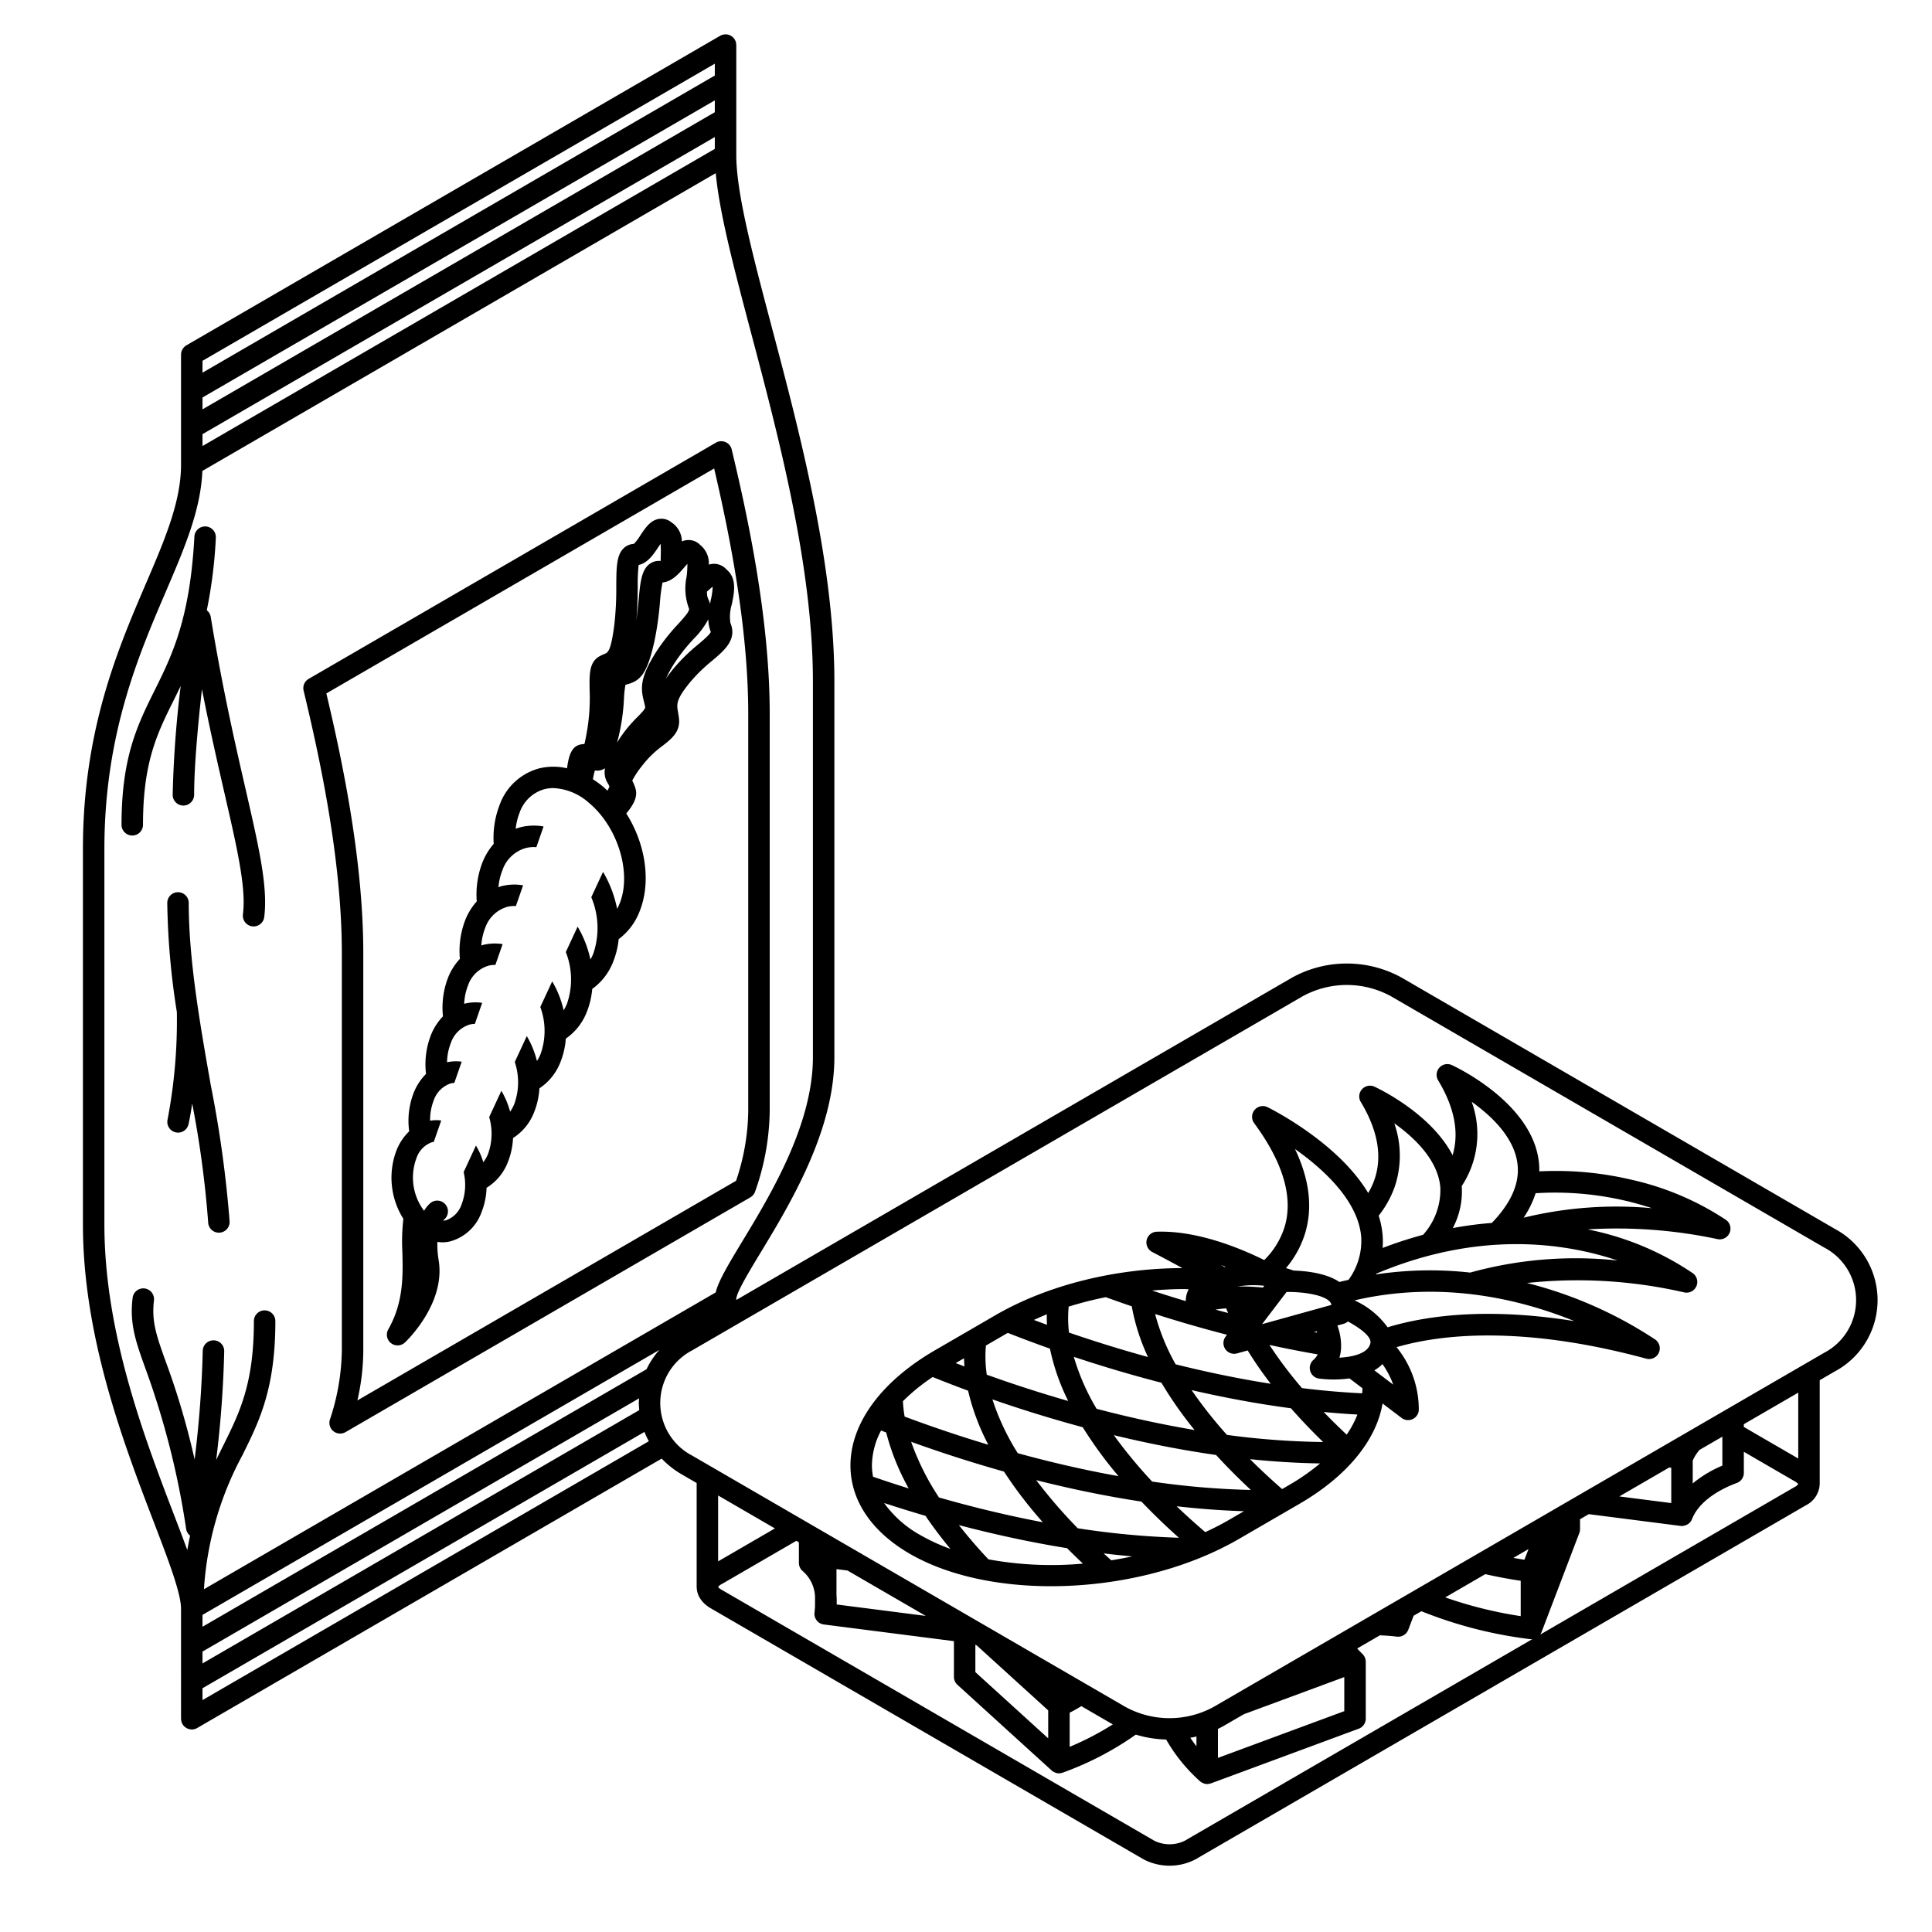 <svg id="illuu" xmlns="http://www.w3.org/2000/svg" width="270" height="270" viewBox="0 0 270 270">
  <g>
    <path d="M19.984,115.264c0-8.761,1.988-12.766,4.29-17.402.322-.649.65-1.311.978-1.995a151.785,151.785,0,0,0-1.12,15.211,1.5,1.5,0,0,0,1.5,1.5,1.517,1.517,0,0,0,1.5-1.5c0-4.039.536-9.829,1.092-14.758,1.107,5.638,2.208,10.43,3.155,14.561,1.487,6.479,2.562,11.165,2.662,14.679a14.721,14.721,0,0,1-.09,2.225,1.5,1.5,0,0,0,2.978.369c.524-4.222-.729-9.681-2.625-17.944-1.437-6.264-3.226-14.06-4.854-24.005a1.48,1.48,0,0,0-.552-.918,65.655,65.655,0,0,0,1.266-10.136,1.5,1.5,0,0,0-2.996-.162c-.622,11.549-3.143,16.628-5.581,21.539-2.367,4.769-4.603,9.272-4.603,18.736a1.5,1.5,0,0,0,3,0Z"/>
    <path d="M47.772,133.221v55.522a31.766,31.766,0,0,1-1.664,9.641,1.5,1.5,0,0,0,2.181,1.757l56.577-32.814a1.499,1.499,0,0,0,.668-.817,34.885,34.885,0,0,0,2.035-11.236V99.751c0-13.234-3.031-27.42-5.311-36.938A1.5,1.5,0,0,0,100.046,61.864L43.137,94.872a1.501,1.501,0,0,0-.706,1.649C44.724,106.036,47.772,120.193,47.772,133.221Zm52.032-67.749c2.17,9.291,4.764,22.234,4.764,34.278v55.522a31.437,31.437,0,0,1-1.7,9.744L49.948,195.71a31.762,31.762,0,0,0,.823-6.966V133.221c0-12.856-2.872-26.679-5.164-36.314Z"/>
    <path d="M55.563,188.022a1.498,1.498,0,0,0,1.027-.406c.233-.22,5.703-5.438,4.714-11.495a12.66,12.66,0,0,1-.177-2.564,4.423,4.423,0,0,0,1.912-.106,6.481,6.481,0,0,0,4.261-4.055,10.008,10.008,0,0,0,.697-3.401,7.226,7.226,0,0,0,2.982-3.599,10.316,10.316,0,0,0,.718-3.353,7.439,7.439,0,0,0,2.961-3.645,10.623,10.623,0,0,0,.726-3.303,7.747,7.747,0,0,0,2.952-3.696,10.947,10.947,0,0,0,.736-3.25,8.066,8.066,0,0,0,2.943-3.749v-.001a11.265,11.265,0,0,0,.75-3.195,8.395,8.395,0,0,0,2.929-3.803v-.001a11.591,11.591,0,0,0,.767-3.153,8.718,8.718,0,0,0,2.911-3.846c1.68-4.158.834-9.5-1.849-13.72,1.031-1.229,1.621-2.344,1.292-3.471a6.449,6.449,0,0,0-.398-1.009c-.02-.041-.039-.078-.056-.115A12.198,12.198,0,0,1,89.726,107.03a14.041,14.041,0,0,1,2.892-2.819c1.224-.956,2.49-1.944,2.269-3.824-.036-.308-.084-.59-.131-.858-.197-1.136-.305-1.761,1.736-4.246a22.878,22.878,0,0,1,3.059-2.968c1.717-1.453,3.492-2.957,2.521-5.269a5.892,5.892,0,0,1,.201-2.587c.334-1.621.746-3.624-.712-4.843a2.375,2.375,0,0,0-1.573-.815,2.434,2.434,0,0,0-.93.108,3.269,3.269,0,0,0-1.235-2.777,2.222,2.222,0,0,0-1.633-.663,2.342,2.342,0,0,0-.896.198,3.219,3.219,0,0,0-1.457-2.666,2.205,2.205,0,0,0-1.667-.494c-1.24.148-1.963,1.236-2.662,2.289a7.363,7.363,0,0,1-.92,1.213,2.199,2.199,0,0,0-1.439.618c-.995.967-1.006,2.672-1.023,5.253a44.489,44.489,0,0,1-.272,5.422c-.473,3.713-.903,3.892-1.358,4.081a7.267,7.267,0,0,0-.663.306c-1.5.802-1.47,2.519-1.432,4.691a28.128,28.128,0,0,1-.27,5.209c-.206,1.268-.354,1.984-.457,2.391a3.033,3.033,0,0,0-.484.052c-1.213.224-1.682,1.32-1.946,3.338a8.404,8.404,0,0,0-3.89.013,8.121,8.121,0,0,0-5.52,5.071,12.819,12.819,0,0,0-.838,5.476,9.012,9.012,0,0,0-1.565,2.575,12.438,12.438,0,0,0-.804,5.468,8.678,8.678,0,0,0-1.599,2.583,12.045,12.045,0,0,0-.759,5.448,8.356,8.356,0,0,0-1.645,2.604,11.653,11.653,0,0,0-.719,5.429,8.05,8.05,0,0,0-1.685,2.621,11.264,11.264,0,0,0-.682,5.427,7.754,7.754,0,0,0-1.721,2.624,10.853,10.853,0,0,0-.633,5.395,7.491,7.491,0,0,0-1.771,2.656,10.752,10.752,0,0,0,.958,9.568,27.571,27.571,0,0,0-.141,4.598c.087,3.316.186,7.076-1.967,10.855a1.499,1.499,0,0,0,1.303,2.242Zm29.405-78.509a4.29,4.29,0,0,1,.203.388,3,3,0,0,1-.282.592c-.236-.222-.474-.443-.724-.649h-0a13.46,13.46,0,0,0-1.311-.944c.093-.473.187-.902.281-1.224a1.967,1.967,0,0,0,1.418-.312A2.891,2.891,0,0,0,84.967,109.513ZM98.972,82.524c.183-.162.422-.374.625-.534a9.21,9.21,0,0,1-.264,1.863c-.036.175-.072.352-.108.532a3.521,3.521,0,0,0-.271-.717,2.379,2.379,0,0,1-.154-.992C98.858,82.625,98.917,82.573,98.972,82.524ZM98.99,86.55a4.755,4.755,0,0,0,.342,1.741c-.044.314-1.053,1.169-1.721,1.734a25.672,25.672,0,0,0-3.437,3.353c-.437.531-.796,1.012-1.102,1.458a15.219,15.219,0,0,1,1.184-2.157,24.6,24.6,0,0,1,2.728-3.438A11.47,11.47,0,0,0,98.99,86.55ZM95.603,79.321c.134-.154.301-.348.459-.518a12.545,12.545,0,0,1-.115,1.821,7.892,7.892,0,0,0,.333,4.4c.158.311-.5,1.074-1.521,2.202a27.507,27.507,0,0,0-3.039,3.847c-2.326,3.674-2.202,5.096-1.723,6.999.055.22.114.449.164.701.046.236-.207.542-1.045,1.399a18.529,18.529,0,0,0-2.882,3.605q.079-.294.161-.605a28.579,28.579,0,0,0,.807-5.547,14.462,14.462,0,0,1,.207-1.927c.058-.016.115-.03.17-.044,1.883-.485,2.835-1.417,3.856-5.938a43.606,43.606,0,0,0,.796-5.575,23.041,23.041,0,0,1,.357-2.742C93.899,81.291,94.87,80.17,95.603,79.321Zm-6.479,2.579a23.34,23.34,0,0,1,.128-2.946c1.27-.266,2.084-1.49,2.754-2.498.092-.139.201-.304.312-.463a16.503,16.503,0,0,1,.023,1.715c-.005.221-.008.447-.011.674l-.018.014a2.188,2.188,0,0,0-1.579.455c-1.093.855-1.25,2.507-1.487,5.007-.084.886-.18,1.843-.318,2.837C89.093,84.931,89.115,83.271,89.124,81.9ZM65.402,137.73a4.333,4.333,0,0,1,2.85-2.769,3.68,3.68,0,0,1,.914-.113c.02,0,.041.006.062.006l1.013-2.91a6.796,6.796,0,0,0-2.726.109c-.086.022-.167.056-.251.081a8.142,8.142,0,0,1,.543-2.455,4.619,4.619,0,0,1,3.059-2.94,4.067,4.067,0,0,1,1.008-.124c.07,0,.144.019.215.023l1.014-2.915a7.285,7.285,0,0,0-2.975.108c-.161.041-.314.099-.47.151a8.398,8.398,0,0,1,.552-2.353,4.848,4.848,0,0,1,3.268-3.114,4.557,4.557,0,0,1,1.123-.137c.117,0,.236.011.355.019l1.008-2.896a7.805,7.805,0,0,0-3.223.105c-.231.059-.453.137-.674.216a8.666,8.666,0,0,1,.547-2.245,5.134,5.134,0,0,1,3.476-3.289,5.044,5.044,0,0,1,1.237-.15,7.959,7.959,0,0,1,4.93,2.02c4.082,3.367,6.068,9.833,4.336,14.118a7.131,7.131,0,0,1-.35.733,16.434,16.434,0,0,0-1.966-5.16l-1.643,3.537a11.112,11.112,0,0,1,.28,7.891,6.719,6.719,0,0,1-.402.817A15.284,15.284,0,0,0,80.723,129.5l-1.65,3.552a10.375,10.375,0,0,1,.162,7.223,6.175,6.175,0,0,1-.464.914,14.078,14.078,0,0,0-1.6-4.04l-1.662,3.579a9.65,9.65,0,0,1,.048,6.546,5.896,5.896,0,0,1-.519,1.005,12.85,12.85,0,0,0-1.418-3.483l-1.679,3.615a8.945,8.945,0,0,1-.063,5.863v.001a5.526,5.526,0,0,1-.587,1.087,11.55,11.55,0,0,0-1.223-2.918l-1.704,3.67a8.252,8.252,0,0,1-.164,5.16v.001a5.095,5.095,0,0,1-.657,1.147,10.166,10.166,0,0,0-1.028-2.325l-1.721,3.705a7.634,7.634,0,0,1-.272,4.472,3.549,3.549,0,0,1-2.218,2.271,2.228,2.228,0,0,1-.363.043c.064-.09.107-.136.106-.136l-0.0.001a1.5,1.5,0,0,0-1.888-2.332,4.339,4.339,0,0,0-.894,1.09A7.719,7.719,0,0,1,58.191,161.882a3.55,3.55,0,0,1,2.218-2.271c.07-.018.141-.016.211-.026l1.043-2.996a5.244,5.244,0,0,0-1.553.032,7.409,7.409,0,0,1,.485-2.789,3.774,3.774,0,0,1,2.43-2.434,2.727,2.727,0,0,1,.465-.057l1.033-2.969a5.747,5.747,0,0,0-2.047.083,7.65,7.65,0,0,1,.522-2.674,4.054,4.054,0,0,1,2.64-2.6,3.215,3.215,0,0,1,.722-.089l1.023-2.939a6.281,6.281,0,0,0-2.484.121c-.01.003-.019.007-.029.01A7.892,7.892,0,0,1,65.402,137.73Z"/>
    <path d="M256.439,171.748l-60.548-35.118a15.857,15.857,0,0,0-15.337,0l-77.657,45.042v-.117c0-.889,1.815-3.888,3.417-6.533,4.099-6.771,10.292-17.002,10.292-27.289V95.228c0-16.433-4.836-34.716-8.722-49.406-2.676-10.116-4.987-18.854-4.987-24.151V6.295c0-.02-.007-.039-.008-.058a1.483,1.483,0,0,0-.036-.272c-.007-.031-.012-.062-.021-.092a1.495,1.495,0,0,0-.134-.323l-.002-.005-.001-.002a1.487,1.487,0,0,0-.216-.281c-.021-.022-.045-.041-.067-.062a1.482,1.482,0,0,0-.221-.169c-.016-.01-.028-.025-.045-.035-.011-.007-.024-.009-.036-.015a1.507,1.507,0,0,0-.327-.135l-.014-.002a1.504,1.504,0,0,0-.333-.043c-.034-.001-.068.002-.102.003a1.493,1.493,0,0,0-.261.035c-.032.007-.064.013-.096.022a1.495,1.495,0,0,0-.332.138L26.047,48.262a1.492,1.492,0,0,0-.284.219c-.024.023-.045.049-.067.073a1.489,1.489,0,0,0-.159.208c-.018.029-.037.057-.053.087a1.499,1.499,0,0,0-.126.305l-.007.018a1.501,1.501,0,0,0-.046.35c-0.0.013-.005.025-.005.038v15.377c0,5.185-2.278,10.494-4.916,16.643-3.918,9.134-8.794,20.501-8.794,37.047v52.504c0,15.721,5.736,30.7,9.925,41.638,2.03,5.303,3.784,9.882,3.784,12.052V240.197c0,.02.007.039.008.058a1.482,1.482,0,0,0,.036.272c.007.031.012.062.021.092a1.495,1.495,0,0,0,.134.323l.002.005.001.002c.013.022.032.037.045.058a1.516,1.516,0,0,0,.196.252,1.463,1.463,0,0,0,.207.159c.035.024.064.056.101.078l.005.002a1.483,1.483,0,0,0,.252.104c.038.013.072.035.111.045a1.493,1.493,0,0,0,.159.021,1.514,1.514,0,0,0,.222.029l.001-0.0.001 0a1.493,1.493,0,0,0,.384-.05,1.51,1.51,0,0,0,.367-.152L92.47,203.842a12.561,12.561,0,0,0,2.759,2.178l2.13,1.235v14.596c0,.047.011.092.016.138a2.928,2.928,0,0,0,.219.916l.013.034a3.28,3.28,0,0,0,.35.614c.026.037.054.073.082.109a3.876,3.876,0,0,0,.483.52c.033.029.07.057.104.085a4.704,4.704,0,0,0,.661.469l60.547,35.118a7.844,7.844,0,0,0,7.223,0l85.325-49.488a3.482,3.482,0,0,0,1.926-2.957V192.885l2.13-1.236a11.291,11.291,0,0,0,.001-19.901ZM89.341,197.063l-61.041,35.404v-1.656l61.018-35.391c-.013.217-.044.431-.044.651C89.273,196.405,89.311,196.733,89.341,197.063Zm-61.041,40.529v-1.657l61.761-35.821a11.185,11.185,0,0,0,.615,1.3Zm62.056-46.244-62.056,35.993v-1.657l3.395-1.969,60.456-35.064A11.479,11.479,0,0,0,90.356,191.349ZM99.896,15.681,28.3,57.207V55.55L99.896,14.024Zm-.583,5.463L28.3,62.333V60.675L99.896,19.15v1.656ZM31.695,48.456,99.896,8.899v1.656L28.3,52.082V50.424ZM24.317,211.695c-4.105-10.719-9.727-25.398-9.727-40.564V118.627c0-15.93,4.741-26.982,8.551-35.864,2.628-6.127,4.916-11.46,5.14-16.95L100.025,24.2c.527,5.641,2.604,13.492,4.958,22.388,3.842,14.523,8.623,32.597,8.623,48.64v52.504c0,9.45-5.933,19.251-9.859,25.736-2.084,3.443-3.347,5.582-3.728,7.151L42.082,214.222l-13.58,7.876A45.495,45.495,0,0,1,33.879,203.363c2.367-4.77,4.603-9.273,4.603-18.737a1.5,1.5,0,0,0-3,0c0,8.761-1.988,12.766-4.29,17.403-.322.649-.65,1.311-.978,1.996a151.812,151.812,0,0,0,1.12-15.213,1.5,1.5,0,0,0-3,0,151.884,151.884,0,0,1-1.137,15.153A106.766,106.766,0,0,0,23.146,190.235c-1.155-3.224-1.837-5.153-1.703-7.632.015-.282.034-.566.071-.865a1.5,1.5,0,0,0-2.978-.369c-.451,3.636.438,6.119,1.786,9.877a113.901,113.901,0,0,1,5.693,22.439,1.49,1.49,0,0,0,.55.925c-.137.647-.268,1.313-.389,2.016C25.63,215.128,25.004,213.489,24.317,211.695Zm76.042-2.699,7.935,4.603-7.935,4.603Zm65.192,48.262a4.857,4.857,0,0,1-4.212,0l-60.547-35.118a2.112,2.112,0,0,1-.434-.336h-0a1.006,1.006,0,0,1,.435-.385l10.494-6.086.36.209v2.875a1.501,1.501,0,0,0,.491,1.11,4.98,4.98,0,0,1,1.763,3.605v1.392c-.018.268-.038.541-.073.836a1.501,1.501,0,0,0,1.299,1.662l18.186,2.332v4.991a1.499,1.499,0,0,0,.491,1.109l13.177,11.982c.015.014.036.018.051.032.035.029.063.064.101.091a1.472,1.472,0,0,0,.22.107,1.221,1.221,0,0,0,.637.161h0a1.504,1.504,0,0,0,.468-.084c.017-.006.035-.003.052-.009a42.933,42.933,0,0,0,10.224-5.318,15.934,15.934,0,0,0,4.238.686,23.33,23.33,0,0,0,4.729,5.83c.015.014.036.018.051.031.035.029.063.064.101.091a1.473,1.473,0,0,0,.22.107,1.221,1.221,0,0,0,.637.161h0a1.503,1.503,0,0,0,.468-.083c.017-.006.035-.003.052-.009l20.658-7.643a1.5,1.5,0,0,0,.979-1.407v-7.962c0-.018-.006-.034-.006-.052a2.554,2.554,0,0,0-.059-.366,1.521,1.521,0,0,0-.058-.154,1.534,1.534,0,0,0-.316-.478c-.018-.019-.031-.042-.05-.059a8.679,8.679,0,0,1-.706-.732l3.169-1.838c.792.03,1.585.084,2.375.186.025.003.05-0.0.075.001.039.003.078.01.116.01.017,0,.032-.007.049-.008a1.502,1.502,0,0,0,.391-.06c.011-.003.021-.01.032-.014a1.503,1.503,0,0,0,.326-.158c.032-.02.063-.043.093-.066.032-.024.068-.042.099-.069a1.495,1.495,0,0,0,.137-.15c.018-.021.039-.04.056-.062a1.491,1.491,0,0,0,.2-.351c.004-.011.013-.019.017-.029l.75-1.968,1.087-.63a60.153,60.153,0,0,0,15.188,3.901,1.572,1.572,0,0,0,.191.012h.001c.048,0,.092-.017.139-.021Zm-16.064-17.909a18.34,18.34,0,0,0,1.628-.914l4.4,2.552a40.002,40.002,0,0,1-6.028,3.136Zm-3-.321v3.908l-10.177-9.254v-3.834l.222.129Zm-28.042-19.542,10.928,6.338-12.447-1.596a11.989,11.989,0,0,0-.027-1.354V219.287Zm69.421,14.887v4.764l-17.658,6.532v-4.05c.309-.15.612-.308.906-.479l2.711-1.573Zm-21.518,8.485c.29-.052.576-.114.86-.182v1.37C166.897,243.653,166.616,243.256,166.347,242.857ZM213.044,217.974c-.522-.077-1.037-.167-1.552-.256l2.118-1.229Zm-.523,2.943v4.94a57.917,57.917,0,0,1-10.546-2.62l5.599-3.248Q209.993,220.542,212.521,220.918Zm38.354-13.148L215.255,228.429a1.492,1.492,0,0,0,.151-.281c.004-.011.012-.018.017-.029l5.29-13.877a1.492,1.492,0,0,0,.099-.534v-1.395l1.221-.708,12.838,1.646a1.572,1.572,0,0,0,.191.012h.001a1.672,1.672,0,0,0,.924-.334c.02-.016.046-.022.066-.04a1.483,1.483,0,0,0,.136-.148c.019-.022.041-.041.059-.064a1.494,1.494,0,0,0,.199-.35c.004-.011.013-.019.017-.03.771-2.022,3.054-3.863,6.262-5.05a1.5,1.5,0,0,0,.979-1.407v-2.95l7.171,4.159h0a2.066,2.066,0,0,1,.433.336h.001A1.009,1.009,0,0,1,250.876,207.769Zm-14.314-3.65a5.997,5.997,0,0,1,.952-1.494l3.19-1.85v4.048a16.304,16.304,0,0,0-4.143,2.489Zm-3,1.001v4.937l-7.257-.93,6.97-4.043Zm17.748-1.289-7.605-4.411v-.386l7.604-4.41Zm3.623-14.778L169.608,238.543a12.859,12.859,0,0,1-12.327,0L96.734,203.424a8.294,8.294,0,0,1,0-14.71l85.324-49.489a12.86,12.86,0,0,1,12.327,0l60.548,35.118a8.294,8.294,0,0,1-.001,14.71Z"/>
    <path d="M227.982,164.865a45.838,45.838,0,0,0-12.863-1.165,10.277,10.277,0,0,0-.032-1.042c-.724-8.457-11.724-13.599-12.192-13.813a1.5,1.5,0,0,0-1.911,2.137c2.293,3.807,2.96,7.32,2.019,10.461-3.075-5.913-10.536-9.403-10.92-9.579a1.5,1.5,0,0,0-1.911,2.137c2.38,3.952,3.027,7.594,1.921,10.824a10.481,10.481,0,0,1-.885,1.9c-4.226-7.072-13.57-11.75-14.065-11.994a1.5,1.5,0,0,0-1.87,2.235c4.001,5.428,5.448,10.25,4.3,14.333a11.134,11.134,0,0,1-2.893,4.796c-3.52-1.738-9.446-4.147-15.02-3.961a1.5,1.5,0,0,0-.645,2.828c1.402.732,2.847,1.504,4.227,2.255-9.061.019-18.641,2.243-26.128,6.584l-8.465,4.91c-7.497,4.349-11.797,10.213-11.797,16.09,0,4.857,2.934,9.234,8.262,12.325,5.268,3.055,12.339,4.55,19.771,4.55,9.095-.001,18.73-2.24,26.248-6.601l8.466-4.91c6.617-3.838,10.738-8.857,11.616-14.023l2.661,2.018a1.5,1.5,0,0,0,2.402-1.086,13.744,13.744,0,0,0-3.11-8.805c.965-.279,2.042-.546,3.241-.779,6.069-1.18,16.487-1.724,31.657,2.385a1.5,1.5,0,0,0,1.277-2.659,58.427,58.427,0,0,0-17.948-7.915,66.474,66.474,0,0,1,21.989,1.317,1.5,1.5,0,0,0,1.213-2.668,40.134,40.134,0,0,0-14.719-6.14,67.397,67.397,0,0,1,18.16,1.362,1.5,1.5,0,0,0,1.185-2.68A39.502,39.502,0,0,0,227.982,164.865Zm-22.313-10.889c2.807,1.999,6.107,5.128,6.43,8.944.221,2.605-.997,5.279-3.614,7.987a50.819,50.819,0,0,0-5.452.718,10.962,10.962,0,0,0,1.247-5.874,13.193,13.193,0,0,0,1.39-11.775Zm-10.814,3.01c2.806,1.994,6.105,5.12,6.433,8.947a9.369,9.369,0,0,1-2.408,6.631,58.028,58.028,0,0,0-5.656,1.84,11.284,11.284,0,0,0,.001-1.759,12.112,12.112,0,0,0-.552-2.748,14.183,14.183,0,0,0,2.255-4.084A13.643,13.643,0,0,0,194.854,156.986Zm-4.463,37.014c0.0.025.006.05.006.075,0,.214-.016.428-.031.642-2.826-.135-5.637-.386-8.41-.726a57.634,57.634,0,0,1-4.548-6.035c2.191.481,4.446.923,6.744,1.321a2.608,2.608,0,0,1-.607.775,1.5,1.5,0,0,0,.808,2.609,16.506,16.506,0,0,0,2.045.125,15.628,15.628,0,0,0,2.19-.153Zm-5.481,7.525a110.779,110.779,0,0,1-13.441-.995,61.943,61.943,0,0,1-4.943-6.261c4.401,1.016,9.075,1.903,13.884,2.539C181.927,198.531,183.456,200.112,184.91,201.525Zm-10.103,6.698a113.452,113.452,0,0,1-13.791-1.171,66.316,66.316,0,0,1-5.356-6.484c4.5,1.089,9.311,2.06,14.287,2.768C171.618,205.156,173.278,206.8,174.807,208.223Zm-10.055,6.68a116.188,116.188,0,0,1-14.135-1.324,70.652,70.652,0,0,1-5.805-6.724c4.596,1.162,9.556,2.211,14.703,2.994C161.366,211.785,163.167,213.49,164.752,214.903Zm-42.899-10.102a10.617,10.617,0,0,1,1.28-4.884c.232.091.467.182.712.276a32.857,32.857,0,0,0,3.144,7.816q-2.656-.829-4.98-1.635A8.647,8.647,0,0,1,121.854,204.8Zm4.331-8.979a26.607,26.607,0,0,1,4.16-3.382c1.333.541,2.998,1.192,4.947,1.911a31.442,31.442,0,0,0,2.828,7.555c-4.568-1.371-8.553-2.76-11.699-3.939A19.066,19.066,0,0,1,126.185,195.822Zm11.598-7.78,2.837-1.646c.074-.043.155-.078.229-.121,1.627.642,3.605,1.392,5.882,2.198a30.23,30.23,0,0,0,2.55,7.316c-4.312-1.24-8.167-2.52-11.377-3.673A17.595,17.595,0,0,1,137.783,188.042Zm11.567-5.442a51.921,51.921,0,0,1,5.178-1.318c1.129.41,2.347.838,3.636,1.276a28.965,28.965,0,0,0,2.265,7.084c-4.091-1.125-7.817-2.306-11.037-3.414A17.293,17.293,0,0,1,149.35,182.6Zm34.722,3.637c-.149-.026-.296-.056-.444-.082l.375-.104C184.026,186.112,184.05,186.175,184.072,186.237Zm-7.7-1.181,3.429-4.503c2.192-.028,5.286.372,6.099,1.431a.731.731,0,0,1,.161.381Zm.311-5.36-.18.237c-1.08-.095-2.173-.153-3.253-.153-.106,0-.212,0-.319.001.411-.057.863-.104,1.358-.142A12.806,12.806,0,0,1,176.683,179.696Zm-5.052,3.796c-.593-.155-1.176-.312-1.755-.47.477-.081.971-.141,1.479-.182C171.442,183.056,171.538,183.274,171.631,183.492Zm-.156,3.044-.191.25a1.5,1.5,0,0,0,1.595,2.354l1.485-.412a53.765,53.765,0,0,0,3.222,4.655c-4.633-.728-9.111-1.674-13.289-2.719a29.621,29.621,0,0,1-2.867-7.027C164.483,184.612,167.863,185.603,171.475,186.535Zm-32.783,9.032c3.616,1.255,7.89,2.614,12.622,3.889a57.495,57.495,0,0,0,4.995,6.836l.001.001c-4.978-.892-9.725-2.015-14.074-3.208A33.322,33.322,0,0,1,138.692,195.568Zm11.374-5.949c3.601,1.2,7.739,2.457,12.247,3.62a54.568,54.568,0,0,0,4.628,6.605c-4.808-.81-9.422-1.842-13.692-2.963A31.403,31.403,0,0,1,150.066,189.618Zm-22.733,11.874c3.589,1.296,8,2.763,12.974,4.161a59.127,59.127,0,0,0,4.444,5.951c.325.385.652.759.98,1.131-5.171-.98-10.073-2.194-14.505-3.462A35.254,35.254,0,0,1,127.333,201.492ZM187.186,189.739a5.768,5.768,0,0,0,.23-1.339,8.304,8.304,0,0,0-.511-3.156l.883-.245a1.494,1.494,0,0,0,.584-.323c1.995,1.088,3.321,2.219,3.141,3.034C191.192,189.167,189.037,189.633,187.186,189.739Zm-4.732-17.599c1.003-3.537.506-7.41-1.475-11.563,3.975,2.811,8.856,7.252,9.253,12.31a9.218,9.218,0,0,1-1.774,5.972c-.423.1-.844.188-1.27.301-1.811-1.221-4.532-1.535-6.394-1.594-.351-.123-.707-.24-1.078-.344A13.732,13.732,0,0,0,182.454,172.14Zm-11.177,4.892c-.055.012-.105.026-.159.038-.159-.093-.317-.186-.48-.281C170.857,176.868,171.062,176.952,171.276,177.032Zm-5.915,3.12c.254,0,.503.015.756.019a3.632,3.632,0,0,0-.409,1.66q-2.473-.74-4.702-1.477C162.465,180.235,163.921,180.152,165.361,180.152Zm-19.065,3.525q-.017.726.019,1.464c-.641-.233-1.249-.459-1.832-.678C145.084,184.196,145.677,183.919,146.296,183.677Zm-11.573,6.14c.007.379.033.762.061,1.145-.426-.162-.833-.319-1.223-.471ZM128.62,214.53a15.371,15.371,0,0,1-5.063-4.482c1.81.593,3.74,1.195,5.781,1.792q1.552,2.288,3.486,4.623A26.314,26.314,0,0,1,128.62,214.53Zm9.516,3.391c-1.394-1.48-2.795-3.086-4.13-4.787,4.69,1.234,9.797,2.37,15.122,3.228q1.136,1.144,2.215,2.155A48.803,48.803,0,0,1,138.136,217.921Zm17.168.133q-.519-.462-1.068-.965c1.325.162,2.661.298,4.001.417Q156.78,217.82,155.304,218.054ZM171.63,212.479c-1.021.592-2.095,1.128-3.191,1.637-1.162-.989-2.536-2.208-4.008-3.615,3.106.353,6.255.598,9.415.692Zm8.466-4.91-.917.532c-1.331-1.16-2.874-2.572-4.487-4.179,3.234.338,6.511.544,9.793.594A30.802,30.802,0,0,1,180.096,207.569Zm8.104-7.076c-1.027-.963-2.108-2.02-3.209-3.164,1.563.148,3.133.272,4.709.356A13.622,13.622,0,0,1,188.199,200.493Zm3.869-8.987a5.563,5.563,0,0,0,1.131-.87,11.754,11.754,0,0,1,1.505,2.869Zm27.95-6.88c-12.301-1.964-20.801-.737-26.099.866a11.542,11.542,0,0,0-4.625-3.763C201.563,178.874,212.609,181.615,220.018,184.626Zm6.043-8.469a55.237,55.237,0,0,0-20.605,1.688,50.633,50.633,0,0,0-13.154.256c.014-.034.025-.068.039-.102C206.644,171.97,218.539,173.633,226.061,176.157Zm-13.128-5.984a13.592,13.592,0,0,0,1.671-3.418,43.231,43.231,0,0,1,16.256,2.092A54.821,54.821,0,0,0,212.933,170.173Z"/>
    <path d="M26.376,126.188a1.5,1.5,0,0,0-3,0,105.27,105.27,0,0,0,1.339,15.244,73.563,73.563,0,0,1-1.299,15.036,1.5,1.5,0,0,0,2.919.69c.023-.097.257-1.114.525-2.937a141.978,141.978,0,0,1,2.232,16.621,1.5,1.5,0,0,0,1.497,1.428c.024,0,.049-.001.074-.002a1.499,1.499,0,0,0,1.425-1.57,162.073,162.073,0,0,0-2.632-19.043C27.941,143.049,26.376,134.15,26.376,126.188Z"/>
  </g>
</svg>
